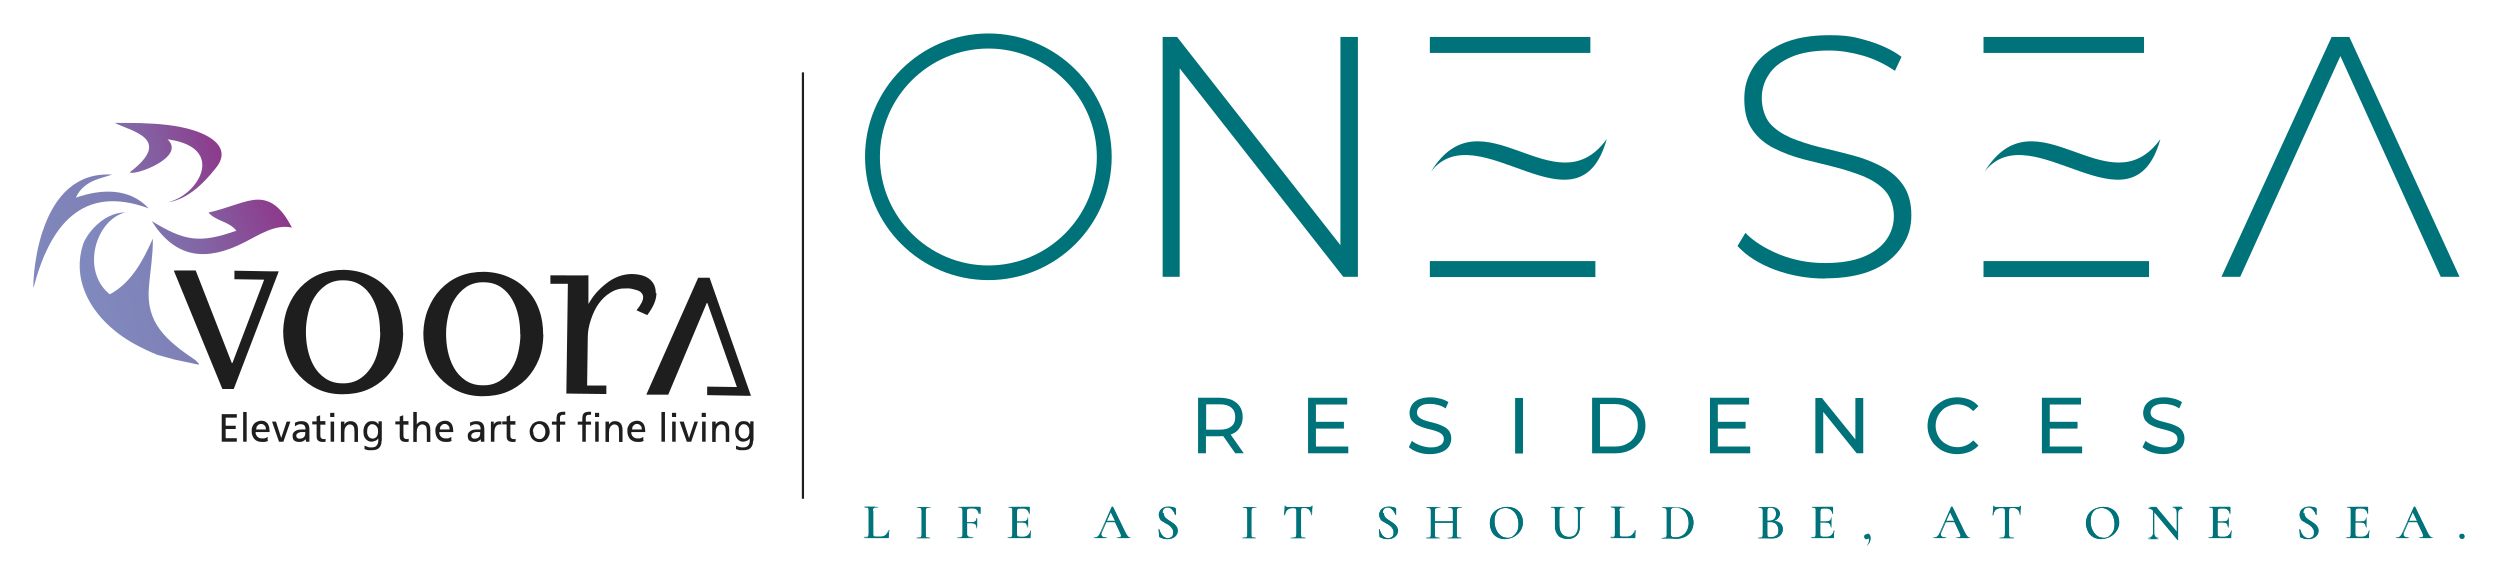 <?xml version="1.0" encoding="UTF-8"?>
<svg id="Layer_1" xmlns="http://www.w3.org/2000/svg" xmlns:xlink="http://www.w3.org/1999/xlink" version="1.1" viewBox="0 0 1143.3 261.1">
  <!-- Generator: Adobe Illustrator 29.6.1, SVG Export Plug-In . SVG Version: 2.1.1 Build 9)  -->
  <defs>
    <style>
      .st0, .st1 {
        fill: none;
      }

      .st2 {
        fill: url(#linear-gradient2);
      }

      .st3 {
        fill: url(#linear-gradient1);
      }

      .st4 {
        fill: url(#linear-gradient3);
      }

      .st5 {
        fill-rule: evenodd;
      }

      .st5, .st6 {
        fill: #007279;
      }

      .st1 {
        stroke: #1e1e1e;
        stroke-miterlimit: 10;
      }

      .st7 {
        fill: url(#linear-gradient);
      }

      .st8 {
        fill: #1e1e1e;
      }

      .st9 {
        clip-path: url(#clippath-1);
      }

      .st10 {
        clip-path: url(#clippath-3);
      }

      .st11 {
        clip-path: url(#clippath-2);
      }

      .st12 {
        clip-path: url(#clippath);
      }
    </style>
    <clipPath id="clippath">
      <path class="st0" d="M19.5,105.7c-4.3,13-4.4,26-4.2,26,7.5-28.8,22.4-47.6,52.7-36.4-8.6-9.3-21.4-9.1-33.3-4.9,3.8-8.6,13.4-9,16.4-10.6h-2c-16.8,0-25.3,13-29.6,26h0Z"/>
    </clipPath>
    <linearGradient id="linear-gradient" x1="-684.8" y1="543.8" x2="-683.3" y2="543.8" gradientTransform="translate(123495.8 -98041.6) scale(180.5)" gradientUnits="userSpaceOnUse">
      <stop offset="0" stop-color="#87a5d5"/>
      <stop offset=".3" stop-color="#8291c4"/>
      <stop offset=".7" stop-color="#7d79b0"/>
      <stop offset=".8" stop-color="#8361a2"/>
      <stop offset="1" stop-color="#92267f"/>
      <stop offset="1" stop-color="#93257f"/>
    </linearGradient>
    <clipPath id="clippath-1">
      <path class="st0" d="M95.3,97.2c3.7,4.1,9.3,3.9,12.8,8.3-16.9,6-23.8,4.7-38.7-4.4,10.8,17.2,25,18.6,42.2,9.8,6.5-3.2,14.2-8.6,21.9-6.8-5-9.8-10-12.8-15.6-12.8s-13.6,3.9-22.5,5.9h0Z"/>
    </clipPath>
    <linearGradient id="linear-gradient1" x1="-685.3" y1="543.3" x2="-683.8" y2="543.3" gradientTransform="translate(122616.3 -97201.1) scale(179.1)" gradientUnits="userSpaceOnUse">
      <stop offset="0" stop-color="#87a5d5"/>
      <stop offset=".3" stop-color="#8291c4"/>
      <stop offset=".7" stop-color="#7d79b0"/>
      <stop offset=".8" stop-color="#8361a2"/>
      <stop offset="1" stop-color="#92267f"/>
      <stop offset="1" stop-color="#93257f"/>
    </linearGradient>
    <clipPath id="clippath-2">
      <path class="st0" d="M57.7,97.1c-11.5,0-18.6,11.3-19.6,14.3-5.2,15.5,2.3,30.2,14.7,40.1,5.3,4.3,11.7,7.7,19.2,10.8l7.7,2.1,8.9,1.9,2.3.5v-.6c-.1,0-1.4-1.4-1.4-1.4-13.8-9.3-22.8-17.2-21.4-33.5.6-7.7,1.9-14.3,1.8-22.2-4.7,10.6-10,20.3-19.7,25.5-13.6-11-6.2-34.8,7.7-37.6h0v.2Z"/>
    </clipPath>
    <linearGradient id="linear-gradient2" x1="-685.1" y1="544.3" x2="-683.6" y2="544.3" gradientTransform="translate(113182.7 -89847.9) scale(165.3)" gradientUnits="userSpaceOnUse">
      <stop offset="0" stop-color="#87a5d5"/>
      <stop offset=".3" stop-color="#8291c4"/>
      <stop offset=".7" stop-color="#7d79b0"/>
      <stop offset=".8" stop-color="#8361a2"/>
      <stop offset="1" stop-color="#92267f"/>
      <stop offset="1" stop-color="#93257f"/>
    </linearGradient>
    <clipPath id="clippath-3">
      <path class="st0" d="M52.5,56.2c6.9,3.7,27.3,7.1,6.8,22.6,1.6,1.9,26.2-6.8,17.3-15.1,27.6,3.7,13.8,26.1-.1,28.8,11.3-1.1,20.6-13.8,22-15.4,6.7-7.9.9-14.1-10.3-17.6-7.2-2.2-15-2.9-23.7-3.2-3.9-.1-8-.1-12-.1Z"/>
    </clipPath>
    <linearGradient id="linear-gradient3" x1="-685.2" y1="544.4" x2="-683.7" y2="544.4" gradientTransform="translate(112656.5 -89540.9) scale(164.6)" gradientUnits="userSpaceOnUse">
      <stop offset="0" stop-color="#87a5d5"/>
      <stop offset=".3" stop-color="#8291c4"/>
      <stop offset=".7" stop-color="#7d79b0"/>
      <stop offset=".8" stop-color="#8361a2"/>
      <stop offset="1" stop-color="#92267f"/>
      <stop offset="1" stop-color="#93257f"/>
    </linearGradient>
  </defs>
  <g>
    <g>
      <path class="st6" d="M399.2,244.1v.9c0,.3.3.4.5.4h3c1,0,1.8-.3,2.4-.9s1-1.4,1.3-2.3h0c-.1,1.4-.3,2.4-.3,3.3s0,.3,0,.3h-10.8v-.3h1.3c.3,0,.4-.3.5-.5,0-.3.1-.5.1-1v-10.5c0-.5,0-.8-.1-1s-.3-.4-.5-.5c-.3,0-.6-.1-1.3-.1s0,0,0-.1h0c0-.1,1.1-.1,1.1-.1h4.4c-.5.1-.9.1-1.1.3-.3,0-.4.3-.5.5s-.1.5-.1,1v10.8Z"/>
      <path class="st6" d="M423.3,245.3c0,.3.3.4.5.5h1.3c.6,0,0,0,0,.1h0c-.5.1-.9.1-1.1.1h-4.4c-.5,0,0,0,0-.1h0c.5-.1,1-.1,1.3-.1s.4-.3.5-.5c0-.3.1-.5.1-1v-10.5c0-.5,0-.8-.1-1s-.3-.4-.5-.5c-.3,0-.6-.1-1.3-.1s0,0,0-.1h0c0-.1,1.1-.1,1.1-.1h4.4c-.5.1-.9.1-1.1.3-.3,0-.4.3-.5.5s-.1.5-.1,1v10.5c0,.5,0,.8.1,1h-.1Z"/>
      <path class="st6" d="M448,235h-.1c0-.9-.4-1.5-.9-1.9s-1.1-.6-1.9-.6h-1.1c-.6,0-1.1,0-1.4.3-.3.1-.4.5-.4,1v5h2.1c.9,0,1.4-.1,1.8-.4.4-.3.6-.6.6-1.3s0,0,.1,0h.1v4h-.1c0-.6-.3-1.1-.6-1.5-.4-.3-1-.5-1.9-.5h-2v4.9c0,.5,0,.9.3,1,.1.3.4.4.8.5.4,0,.9.1,1.8.1s0,0,0,.1h0c-.6.1-1.1.1-1.5.1h-5c-.6,0,0,0,0-.1h0c.5-.1,1-.1,1.3-.1s.5-.3.5-.5.1-.5.1-1v-10.5c0-.5,0-.8-.1-1s-.3-.4-.5-.5c-.3,0-.6-.1-1.1-.1s0,0,0-.1h0c0-.1,9.3-.1,9.3-.1.1,0,.3,0,.3.3v2.9h-.3Z"/>
      <path class="st6" d="M471.4,242.6h0c-.1,1.1-.3,2.1-.3,3s0,.3,0,.3h-9.9v-.3h1.1c.3,0,.4-.3.5-.5,0-.3.1-.5.1-1v-10.5c0-.5,0-.8-.1-1s-.3-.4-.5-.5c-.3,0-.6-.1-1.1-.1s0,0,0-.1h0c0-.1,9.3-.1,9.3-.1.1,0,.3,0,.3.3v2.9h-.1c0-.9-.4-1.5-.9-1.9s-1.1-.6-1.9-.6h-1.1c-.6,0-1.1,0-1.4.3-.3.3-.4.5-.4,1.1v4.6h2.5c.8,0,1.4-.1,1.8-.4s.5-.6.5-1.3,0,0,0,0h0v4c0,.3,0,0-.1,0h-.1c0-.6-.1-1.1-.5-1.5-.4-.3-1-.5-1.8-.5h-2.4v5.3c0,.5,0,.9.3,1.1s.6.3,1.3.3h1.5c.9,0,1.6-.3,2.1-.8.6-.5,1-1.3,1.1-2.1h.3Z"/>
      <path class="st6" d="M516.7,246h0c-.3.1-.8.1-1.4.1h-3.8c-.3,0,0,0,0-.1h0c.5-.1.9-.1,1.1-.3s.4-.3.4-.5,0-.6-.4-1.1l-2.5-5.3h-4.1l-1.9,4.3c-.3.5-.4.9-.4,1.3,0,1,.8,1.5,2.3,1.5s0,0,0,.1h0c-.3.1-.6.1-1.1.1h-4c-.3,0,0,0,0-.1h0c.4-.1.8-.1,1.1-.4.3-.1.6-.5.9-.9s.6-1,.9-1.9l4.9-11.1h.3l5.5,11.3c.5,1.1,1,1.9,1.4,2.3s.8.6,1.3.6,0,0,0,.1h-.4ZM506.1,238.2h3.8l-2-4.1-1.8,4.1Z"/>
      <path class="st6" d="M532,236c.3.4.6.8,1,1.1.4.3,1,.6,1.8,1.1.8.5,1.4.9,1.8,1.3.5.4.9.8,1.1,1.3s.5,1.1.5,1.8-.3,1.4-.6,2-.9,1.1-1.6,1.4c-.8.4-1.5.5-2.5.5s-1.3,0-1.8-.3c-.6-.1-1.1-.4-1.5-.6,0,0-.1,0-.1-.1v-.3l-.3-3.3h.1c.4,1.1.9,2.1,1.5,2.9s1.5,1.3,2.5,1.3,1.3-.3,1.8-.6.8-1,.8-1.9-.1-1.3-.5-1.8c-.3-.5-.6-.9-1.1-1.3s-1-.8-1.8-1.1c-.8-.5-1.3-.9-1.8-1.1s-.8-.8-1-1.3-.4-1-.4-1.6.3-1.4.6-2c.4-.5,1-1,1.6-1.3s1.4-.4,2.1-.4,1.9.1,2.8.5c.3,0,.4.3.4.4v2.9h-.1c-.1-.9-.5-1.6-1.1-2.4s-1.4-1.1-2.3-1.1-1.4.3-1.8.6c-.4.5-.6,1-.6,1.8s.1,1.1.4,1.5h.1Z"/>
      <path class="st6" d="M572.2,245.3c0,.3.3.4.5.5h1.3c.6,0,0,0,0,.1h0c-.5.1-.9.1-1.1.1h-4.4c-.5,0,0,0,0-.1h0c.5-.1,1-.1,1.3-.1s.4-.3.5-.5c0-.3.1-.5.1-1v-10.5c0-.5,0-.8-.1-1,0-.3-.3-.4-.5-.5-.3,0-.6-.1-1.3-.1s0,0,0-.1h0c0-.1,1.1-.1,1.1-.1h4.4c-.5.1-.9.1-1.1.3-.3,0-.4.3-.5.5,0,.3-.1.5-.1,1v10.5c0,.5,0,.8.1,1h-.1Z"/>
      <path class="st6" d="M588.8,233.1c-.5.5-.9,1.4-1.1,2.5h-.1c-.1,0,0,0,0,0,0-.4.1-1.1.3-2.1v-2.1c0-.5,0,0,.1,0h.1c0,.4.4.5,1.3.5h8.9c.5,0,1,0,1.3-.1.3,0,.4-.3.5-.5h.1c.1,0,0,0,0,0,0,.4,0,1.1-.1,2s0,1.8,0,2.3,0,0,0,0h0c0-1.1-.4-2-.9-2.5s-1.3-.8-2.3-.8h-1.3c-.3,0-.4.3-.5.4,0,.3-.1.5-.1,1v10.5c0,.5,0,.8.1,1,0,.3.3.4.6.4h1.4c.6,0,0,0,0,.1h0c-.5.1-1,.1-1.3.1h-4.8c-.5,0,0,0,0-.1h0c.6-.1,1.1-.1,1.4-.1s.5-.3.6-.5c0-.3.1-.5.1-1v-10.5c0-.4,0-.8-.1-.9,0-.3-.3-.4-.5-.4h-1.3c-.9,0-1.6.3-2.3.8h-.3Z"/>
      <path class="st6" d="M632.8,236c.3.4.6.8,1,1.1.4.3,1,.6,1.8,1.1.8.5,1.4.9,1.8,1.3.5.4.9.8,1.1,1.3s.5,1.1.5,1.8-.3,1.4-.6,2-.9,1.1-1.6,1.4c-.8.4-1.5.5-2.5.5s-1.3,0-1.8-.3c-.6-.1-1.1-.4-1.5-.6,0,0-.1,0-.1-.1v-.3l-.3-3.3h.1c.4,1.1.9,2.1,1.5,2.9s1.5,1.3,2.5,1.3,1.3-.3,1.8-.6.8-1,.8-1.9-.1-1.3-.5-1.8c-.3-.5-.6-.9-1.1-1.3s-1-.8-1.8-1.1c-.8-.5-1.3-.9-1.8-1.1s-.8-.8-1-1.3-.4-1-.4-1.6.3-1.4.6-2c.4-.5,1-1,1.6-1.3s1.4-.4,2.1-.4,1.9.1,2.8.5c.3,0,.4.3.4.4v2.9h-.1c-.1-.9-.5-1.6-1.1-2.4s-1.4-1.1-2.3-1.1-1.4.3-1.8.6c-.4.5-.6,1-.6,1.8s.1,1.1.4,1.5h.1Z"/>
      <path class="st6" d="M668.1,246h0c-.5.1-.9.1-1.1.1h-4.5c-.5,0,0,0,0-.1h0c.6-.1,1-.1,1.3-.1s.5-.3.5-.5.1-.5.1-1v-5.3h-8.3v5.3c0,.5,0,.8.1,1,0,.3.3.4.5.5h1.3c.5,0,0,0,0,.1h0c-.5.1-.9.1-1.1.1h-4.5c-.5,0,0,0,0-.1h0c.5-.1,1-.1,1.3-.1s.5-.3.5-.5.1-.5.1-1v-10.5c0-.5,0-.8-.1-1,0-.3-.3-.4-.5-.5-.3,0-.6-.1-1.3-.1s0,0,0-.1h0c0-.1,1.1-.1,1.1-.1h4.5c-.5.1-1,.1-1.3.3-.3,0-.5.3-.5.5s-.1.5-.1,1v4.6h8.3v-4.6c0-.5,0-.8-.1-1,0-.3-.3-.4-.5-.5-.3,0-.6-.1-1.3-.1s0,0,0-.1h0c0-.1,1.1-.1,1.1-.1h4.5c-.5.1-1,.1-1.3.3-.3,0-.4.3-.5.5,0,.3-.1.5-.1,1v10.5c0,.5,0,.8.1,1,0,.3.3.4.5.5h1.3c.6,0,0,0,0,.1v.3Z"/>
      <path class="st6" d="M684.7,245.4c-1.1-.6-2-1.5-2.5-2.6-.6-1.1-.9-2.4-.9-3.6s.4-2.9,1.1-4c.8-1.1,1.8-2,3-2.5s2.5-.9,3.8-.9,2.8.4,3.8,1,1.9,1.5,2.5,2.6c.6,1.1.9,2.3.9,3.5s-.4,2.6-1.1,3.8-1.8,2-2.9,2.8c-1.3.6-2.5,1-4,1s-2.6-.4-3.8-1h.1ZM691.9,245.1c.8-.5,1.4-1.3,1.9-2.1.5-1,.6-2.1.6-3.4s-.3-2.6-.8-3.8-1.3-2-2.1-2.6-2-.9-3.1-.9-2.8.5-3.6,1.6-1.4,2.5-1.4,4.4.3,2.8.8,3.9c.5,1.1,1.3,2.1,2.1,2.8s1.9,1,3.1,1,1.9-.3,2.6-.8h-.1Z"/>
      <path class="st6" d="M721.4,232.9c-.4-.4-.9-.6-1.5-.6s0,0,0-.1h0c0-.1,1-.1,1-.1h3.4c-1.3.1-1.9.9-1.9,2.5v6.4c0,1.8-.5,3-1.5,4s-2.3,1.5-4,1.5-2.1-.3-3-.6-1.5-1-2-1.9c-.5-.8-.8-1.8-.8-2.9v-7.3c0-.5,0-.8-.1-1,0-.3-.3-.4-.5-.5-.3,0-.6-.1-1.3-.1s0,0,0-.1h0c0-.1,1.1-.1,1.1-.1h4.4c-.5.1-.9.1-1.1.3-.3,0-.4.3-.5.5,0,.3-.1.5-.1,1v6.4c0,1.8.4,3.1,1.1,4s1.9,1.4,3.3,1.4,2.4-.4,3.1-1.3,1.1-2,1.1-3.5v-6.4c0-.8-.1-1.4-.5-1.8l.3.4Z"/>
      <path class="st6" d="M740.5,244.1v.9c0,.1.3.4.5.4h3c1,0,1.8-.3,2.4-.9s1-1.4,1.3-2.3h0c-.1,1.4-.3,2.4-.3,3.3s0,.3,0,.3h-10.8v-.3h1.3c.3,0,.4-.3.5-.5,0-.3.1-.5.1-1v-10.5c0-.5,0-.8-.1-1,0-.3-.3-.4-.5-.5-.3,0-.6-.1-1.3-.1s0,0,0-.1h0c0-.1,1.1-.1,1.1-.1h4.4c-.5.1-.9.1-1.1.3-.3,0-.4.3-.5.5s-.1.5-.1,1v10.8Z"/>
      <path class="st6" d="M765.2,246.1h-4.8c-.5,0,0,0,0-.1h0c.5-.1,1-.1,1.3-.1s.4-.3.5-.5c0-.3.1-.5.1-1v-10.5c0-.5,0-.8-.1-1,0-.3-.3-.4-.5-.5-.3,0-.6-.1-1.1-.1s0,0,0-.1h0c0-.1,1.1-.1,1.1-.1h4.9c1.5,0,2.9.3,4.1.9s2.1,1.4,2.8,2.5c.6,1,1,2.3,1,3.5s-.4,2.8-1,3.9-1.6,2-2.8,2.6-2.5.9-3.9.9h-1.6ZM769.6,245c.9-.5,1.5-1.3,2-2.3.5-1,.8-2.1.8-3.5s-.3-2.5-.8-3.6-1.1-1.9-2-2.5c-.9-.6-1.9-.9-3-.9h-1.5c-.4,0-.6.3-.8.5s-.3.5-.3,1v10.3c0,.6.1,1.1.5,1.4.4.3,1,.4,1.9.4s2.1-.3,3-.8h.1Z"/>
      <path class="st6" d="M814.2,239.4c.8.8,1.1,1.6,1.1,2.6s-.3,1.5-.6,2.1-1,1.1-1.8,1.5c-.8.4-1.5.5-2.4.5h-6.1c-.5,0,0,0,0-.1h0c.5-.1.9-.1,1.1-.1s.4-.3.5-.5c0-.3.1-.5.1-1v-10.5c0-.5,0-.8-.1-1s-.3-.4-.5-.5c-.3,0-.6-.1-1.1-.1s0,0,0-.1h0c0-.1,1.1-.1,1.1-.1h4.4c1.3,0,2.3.3,3,.8.6.5,1,1.3,1,2.1s-.3,1.4-.8,2c-.5.6-1.1,1-2,1.4,1.3,0,2.1.5,2.9,1.3h.1ZM808.6,232.4c-.3,0-.4.3-.4.5v5.3h1c1,0,1.8-.3,2.3-.9.5-.6.8-1.4.8-2.3s-.3-1.5-.6-2c-.4-.5-1.1-.8-2-.8h-1ZM812.5,244.9c.5-.5.8-1.4.8-2.4s-.4-2.1-1-2.8-1.5-1-2.8-1.1h-1.6v5.5c0,.4,0,.6.1.9s.3.4.6.5c.3,0,.8.1,1.3.1,1.1,0,1.9-.3,2.4-.9h.3Z"/>
      <path class="st6" d="M838.8,242.6h0c-.1,1.1-.3,2.1-.3,3s0,.3,0,.3h-9.9v-.3h1.1c.3,0,.4-.3.5-.5,0-.3.1-.5.1-1v-10.5c0-.5,0-.8-.1-1,0-.3-.3-.4-.5-.5-.3,0-.6-.1-1.1-.1s0,0,0-.1h0c0-.1,9.3-.1,9.3-.1.1,0,.3,0,.3.3v2.9h-.1c0-.9-.4-1.5-.9-1.9s-1.1-.6-1.9-.6h-1.1c-.6,0-1.1,0-1.4.3s-.4.5-.4,1.1v4.6h2.5c.8,0,1.4-.1,1.8-.4.4-.3.5-.6.5-1.3s0,0,0,0h0v4c0,.3,0,0-.1,0h-.1c0-.6-.1-1.1-.5-1.5-.4-.3-1-.5-1.8-.5h-2.4v5.3c0,.5,0,.9.3,1.1s.6.3,1.3.3h1.5c.9,0,1.6-.3,2.1-.8.6-.5,1-1.3,1.1-2.1h.3Z"/>
      <path class="st6" d="M854.9,244.8c.3.4.4.9.4,1.5s-.1,1.3-.4,1.8-.8,1.1-1.3,1.6h0c.8-.8,1.1-1.6,1.1-2.6s0-.8-.3-.9c-.1.3-.4.4-.8.4s-.5,0-.8-.3c-.1-.3-.3-.4-.3-.8s0-.6.3-.8.5-.3.9-.3.9.1,1.1.5v-.3Z"/>
      <path class="st6" d="M900.6,246h0c-.3.1-.8.1-1.4.1h-3.8c-.3,0,0,0,0-.1h0c.5-.1.9-.1,1.1-.3s.4-.3.4-.5,0-.6-.4-1.1l-2.5-5.3h-4.1l-1.9,4.3c-.3.5-.4.9-.4,1.3,0,1,.8,1.5,2.3,1.5s0,0,0,.1h0c-.3.1-.6.1-1.1.1h-4c-.3,0,0,0,0-.1h0c.4-.1.8-.1,1.1-.4.3-.1.6-.5.9-.9s.6-1,.9-1.9l4.9-11.1h.3l5.5,11.3c.5,1.1,1,1.9,1.4,2.3s.8.6,1.3.6,0,0,0,.1h-.4ZM889.9,238.2h3.8l-2-4.1-1.8,4.1Z"/>
      <path class="st6" d="M912.6,233.1c-.5.5-.9,1.4-1.1,2.5h-.1c-.1,0,0,0,0,0,0-.4.1-1.1.3-2.1v-2.1c0-.5,0,0,.1,0h.1c0,.4.4.5,1.3.5h8.9c.5,0,1,0,1.3-.1.3,0,.4-.3.5-.5h.1c.1,0,0,0,0,0,0,.4,0,1.1-.1,2s0,1.8,0,2.3,0,0,0,0h0c0-1.1-.4-2-.9-2.5s-1.3-.8-2.3-.8h-1.3c-.3,0-.4.3-.5.4,0,.3-.1.5-.1,1v10.5c0,.5,0,.8.1,1,0,.3.3.4.6.4h1.4c.6,0,0,0,0,.1h0c-.5.1-1,.1-1.3.1h-4.8c-.5,0,0,0,0-.1h0c.6-.1,1.1-.1,1.4-.1s.5-.3.6-.5c0-.3.1-.5.1-1v-10.5c0-.4,0-.8-.1-.9,0-.3-.3-.4-.5-.4h-1.3c-.9,0-1.6.3-2.3.8h-.3Z"/>
      <path class="st6" d="M957.3,245.4c-1.1-.6-2-1.5-2.5-2.6-.6-1.1-.9-2.4-.9-3.6s.4-2.9,1.1-4c.8-1.1,1.8-2,3-2.5s2.5-.9,3.8-.9,2.8.4,3.8,1,1.9,1.5,2.5,2.6c.6,1.1.9,2.3.9,3.5s-.4,2.6-1.1,3.8-1.8,2-2.9,2.8c-1.3.6-2.5,1-4,1s-2.6-.4-3.8-1h.1ZM964.5,245.1c.8-.5,1.4-1.3,1.9-2.1.5-1,.6-2.1.6-3.4s-.3-2.6-.8-3.8-1.3-2-2.1-2.6-2-.9-3.1-.9-2.8.5-3.6,1.6-1.4,2.5-1.4,4.4.3,2.8.8,3.9c.5,1.1,1.3,2.1,2.1,2.8s1.9,1,3.1,1,1.9-.3,2.6-.8h-.1Z"/>
      <path class="st6" d="M997.7,232.1h0c-1.3.1-1.9.9-1.9,2.5v11.9h-.1l-10.6-12.7v9.6c0,.8.1,1.4.5,1.8.3.4.8.6,1.4.6s0,0,0,.1h0c-.4.1-.8.1-.9.1h-3.4c-.5,0,0,0,0-.1h0c.6-.1,1.1-.4,1.5-.8.3-.4.5-1,.5-1.8v-10.3c-.6-.6-1.4-1-2-1s0,0,0-.1h0c0-.1.9-.1.9-.1h2.6s.1.1.3.4c.1.3.4.5.6.8l8.4,10.1v-8.8c0-.8-.1-1.4-.4-1.8s-.8-.6-1.4-.6,0,0,0-.1h0c0-.1.9-.1.9-.1h3.3v.3Z"/>
      <path class="st6" d="M1020.5,242.6h0c-.1,1.1-.3,2.1-.3,3s0,.3,0,.3h-9.9v-.3h1.1c.3,0,.4-.3.5-.5,0-.3.1-.5.1-1v-10.5c0-.5,0-.8-.1-1,0-.3-.3-.4-.5-.5-.3,0-.6-.1-1.1-.1s0,0,0-.1h0c0-.1,9.3-.1,9.3-.1.1,0,.3,0,.3.3v2.9h-.1c0-.9-.4-1.5-.9-1.9-.5-.4-1.1-.6-1.9-.6h-1.1c-.6,0-1.1,0-1.4.3s-.4.5-.4,1.1v4.6h2.5c.8,0,1.4-.1,1.8-.4s.5-.6.5-1.3,0,0,0,0h0v4c0,.3,0,0-.1,0h-.1c0-.6-.1-1.1-.5-1.5-.4-.3-1-.5-1.8-.5h-2.4v5.3c0,.5,0,.9.3,1.1s.6.3,1.3.3h1.5c.9,0,1.6-.3,2.1-.8.6-.5,1-1.3,1.1-2.1h.3Z"/>
      <path class="st6" d="M1053.7,236c.3.4.6.8,1,1.1.4.3,1,.6,1.8,1.1s1.4.9,1.8,1.3c.5.4.9.8,1.1,1.3s.5,1.1.5,1.8-.3,1.4-.6,2-.9,1.1-1.6,1.4c-.8.4-1.5.5-2.5.5s-1.3,0-1.8-.3c-.6-.1-1.1-.4-1.5-.6,0,0-.1,0-.1-.1v-.3l-.3-3.3h.1c.4,1.1.9,2.1,1.5,2.9s1.5,1.3,2.5,1.3,1.3-.3,1.8-.6.8-1,.8-1.9-.1-1.3-.5-1.8c-.3-.5-.6-.9-1.1-1.3s-1-.8-1.8-1.1c-.8-.5-1.3-.9-1.8-1.1s-.8-.8-1-1.3c-.3-.5-.4-1-.4-1.6s.3-1.4.6-2c.4-.5,1-1,1.6-1.3s1.4-.4,2.1-.4,1.9.1,2.8.5c.3,0,.4.3.4.4v2.9h-.1c-.1-.9-.5-1.6-1.1-2.4s-1.4-1.1-2.3-1.1-1.4.3-1.8.6c-.4.5-.6,1-.6,1.8s.1,1.1.4,1.5h.1Z"/>
      <path class="st6" d="M1083.5,242.6h0c-.1,1.1-.3,2.1-.3,3s0,.3,0,.3h-9.9v-.3h1.1c.3,0,.4-.3.5-.5,0-.3.1-.5.1-1v-10.5c0-.5,0-.8-.1-1,0-.3-.3-.4-.5-.5-.3,0-.6-.1-1.1-.1s0,0,0-.1h0c0-.1,9.3-.1,9.3-.1.1,0,.3,0,.3.3v2.9h-.1c0-.9-.4-1.5-.9-1.9-.5-.4-1.1-.6-1.9-.6h-1.1c-.6,0-1.1,0-1.4.3s-.4.5-.4,1.1v4.6h2.5c.8,0,1.4-.1,1.8-.4s.5-.6.5-1.3,0,0,0,0h0v4c0,.3,0,0-.1,0h-.1c0-.6-.1-1.1-.5-1.5-.4-.3-1-.5-1.8-.5h-2.4v5.3c0,.5,0,.9.3,1.1s.6.3,1.3.3h1.5c.9,0,1.6-.3,2.1-.8.6-.5,1-1.3,1.1-2.1h.3Z"/>
      <path class="st6" d="M1112.2,246h0c-.3.1-.8.1-1.4.1h-3.8c-.3,0,0,0,0-.1h0c.5-.1.9-.1,1.1-.3s.4-.3.4-.5,0-.6-.4-1.1l-2.5-5.3h-4.1l-1.9,4.3c-.3.5-.4.9-.4,1.3,0,1,.8,1.5,2.3,1.5s0,0,0,.1h0c-.3.1-.6.1-1.1.1h-4c-.3,0,0,0,0-.1h0c.4-.1.8-.1,1.1-.4.3-.1.6-.5.9-.9s.6-1,.9-1.9l4.9-11.1h.3l5.5,11.3c.5,1.1,1,1.9,1.4,2.3.4.4.8.6,1.3.6s0,0,0,.1h-.4ZM1101.5,238.2h3.8l-2-4.1-1.8,4.1Z"/>
      <path class="st6" d="M1125,246c-.3-.3-.3-.5-.3-.8s0-.6.3-.8c.3-.3.5-.3.9-.3s.6,0,.8.3.3.5.3.8,0,.6-.3.9-.5.3-.8.3-.6,0-.8-.3h-.1Z"/>
    </g>
    <path class="st6" d="M399.2,233.7c0-1.3.3-1.6,1.9-1.6s0-.3,0-.3h-5.5c-.8,0,0,.3,0,.3,1.5,0,1.8.3,1.8,1.6v10.5c0,1.4-.3,1.6-1.8,1.6s0,.3,0,.3h10.5c.3,0,.4,0,.4-.4,0-1,0-2.4.3-3.3h-.3c-.4,1.9-1.6,3.1-3.6,3.1h-1.9c-1.4,0-1.6-.3-1.6-1.4v-10.4h-.1Z"/>
    <path class="st6" d="M423.2,244.3v-10.5c0-1.3.3-1.6,1.9-1.6s0-.3,0-.3h-5.5c-.8,0,0,.3,0,.3,1.6,0,1.9.3,1.9,1.6v10.5c0,1.4-.3,1.6-1.9,1.6s0,.3,0,.3h5.5c.8,0,0-.3,0-.3-1.6,0-1.9-.3-1.9-1.6Z"/>
    <path class="st6" d="M447.8,232.1c0-.1,0-.3-.3-.3h-9.3v.3c1.6,0,1.9.3,1.9,1.6v10.5c0,1.4-.3,1.6-1.9,1.6s0,.3,0,.3h6.4c1,0,0-.3,0-.3-2.3,0-2.6-.3-2.6-1.6v-4.9h2c1.8,0,2.5.6,2.5,1.9s.3,0,.3,0v-4c0-.9-.3,0-.3,0,0,1.1-.8,1.6-2.4,1.6h-2.1v-5c0-1,.4-1.4,1.6-1.4h1.1c1.6,0,2.5.9,2.8,2.5h.3v-2.9Z"/>
    <path class="st6" d="M471.4,242.6c-.4,1.9-1.6,2.9-3.3,2.9h-1.5c-1.3,0-1.5-.4-1.5-1.4v-5.1h2.4c1.6,0,2.4.6,2.4,1.9s.3,0,.3,0v-4c0-.9-.3,0-.3,0,0,1.1-.6,1.6-2.3,1.6h-2.5v-4.6c0-1.1.4-1.4,1.6-1.4h1.1c1.5,0,2.5.9,2.8,2.5h.3v-2.9c0-.1,0-.3-.3-.3h-9.3v.3c1.5,0,1.9.3,1.9,1.6v10.5c0,1.4-.3,1.6-1.9,1.6s0,.3,0,.3h9.6c.3,0,.4,0,.4-.4,0-1,0-2.3.3-3,0,0-.3-.1-.3,0h0Z"/>
    <path class="st6" d="M506.2,238.2l1.8-4,2,4h-3.8ZM516.7,245.9c-.9,0-1.5-.6-2.5-2.9l-5.4-11.3h-.4l-4.9,11.1c-1,2.4-1.6,2.9-2.9,2.9s-.1.3,0,.3h5.1c.9,0,.1-.3,0-.3-1.9,0-2.6-.9-1.9-2.8l1.9-4.3h4.1l2.5,5.3c.6,1.4.4,1.8-1.1,1.8s-.1.3,0,.3h5.3c.9,0,.1-.3,0-.3h.1Z"/>
    <path class="st6" d="M531.7,234.5c0-1.4.8-2.4,2.4-2.4s3.1,2.4,3.4,3.4c0,.1.3,0,.3,0v-2.9c0-.1-.3-.3-.5-.4-.8-.4-1.8-.5-2.8-.5-2.1,0-4.4,1.1-4.4,3.6s1.6,3,3.3,4,3.3,2,3.3,4.3-1.3,2.5-2.5,2.5c-2.4,0-3.5-2.3-4-4.1h-.3l.3,3.3c0,.3,0,.4.3.4.9.5,2.1.9,3.4.9,3,0,4.8-1.8,4.8-3.9s-1.8-3.3-3.4-4.3c-1.6-1-3.1-1.9-3.1-3.8h-.3Z"/>
    <path class="st6" d="M572.2,244.3v-10.5c0-1.3.3-1.6,1.9-1.6s0-.3,0-.3h-5.5c-.8,0,0,.3,0,.3,1.6,0,1.9.3,1.9,1.6v10.5c0,1.4-.3,1.6-1.9,1.6s0,.3,0,.3h5.5c.8,0,0-.3,0-.3-1.6,0-1.9-.3-1.9-1.6Z"/>
    <path class="st6" d="M590.9,232.4c1.5,0,1.9.1,1.9,1.4v10.5c0,1.4-.4,1.6-2.1,1.6s0,.3,0,.3h6c.8,0,0-.3,0-.3-1.9,0-2.1-.3-2.1-1.6v-10.5c0-1.3.3-1.5,1.9-1.5s2.9.9,3.1,3.3h.3c0-.8,0-3.4.3-4.3h-.3c-.1.5-.6.6-1.8.6h-9c-.4,0-1.3,0-1.3-.5s-.3-.1-.3,0c0,1-.3,3.4-.4,4.3h.3c.5-2.3,1.5-3.3,3.4-3.3h.1Z"/>
    <path class="st6" d="M632.4,234.5c0-1.4.8-2.4,2.4-2.4s3.1,2.4,3.4,3.4c0,.1.3,0,.3,0v-2.9c0-.1-.3-.3-.5-.4-.8-.4-1.8-.5-2.8-.5-2.1,0-4.4,1.1-4.4,3.6s1.6,3,3.3,4,3.3,2,3.3,4.3-1.3,2.5-2.5,2.5c-2.4,0-3.5-2.3-4-4.1h-.3l.3,3.3c0,.3,0,.4.3.4.9.5,2.1.9,3.4.9,3,0,4.8-1.8,4.8-3.9s-1.8-3.3-3.4-4.3c-1.6-1-3.1-1.9-3.1-3.8h-.3Z"/>
    <path class="st6" d="M668.1,245.9c-1.6,0-1.9-.3-1.9-1.6v-10.5c0-1.3.3-1.6,1.9-1.6s0-.3,0-.3h-5.6c-.8,0,0,.3,0,.3,1.8,0,2,.4,2,1.6v4.6h-8.3v-4.6c0-1.3.3-1.6,2-1.6s0-.3,0-.3h-5.6c-.8,0,0,.3,0,.3,1.6,0,1.9.3,1.9,1.6v10.5c0,1.4-.3,1.6-1.9,1.6s0,.3,0,.3h5.6c.8,0,0-.3,0-.3-1.8,0-2-.3-2-1.6v-5.3h8.3v5.3c0,1.4-.3,1.6-2,1.6s0,.3,0,.3h5.6c.8,0,0-.3,0-.3Z"/>
    <path class="st6" d="M689.4,245.9c-3.5,0-5.9-3.3-5.9-7.6s1.8-6,5-6,6,3.1,6,7.3-2.3,6.4-5.1,6.4ZM688.5,246.4c4.3,0,8-3.3,8-7.5s-2.8-7.1-7.1-7.1-8,2.4-8,7.4,2.9,7.4,7.1,7.4h0Z"/>
    <path class="st6" d="M722,234.5v6.4c0,3-1.5,4.6-4.3,4.6s-4.5-1.8-4.5-5.4v-6.4c0-1.3.3-1.6,1.9-1.6s0-.3,0-.3h-5.5c-.8,0,0,.3,0,.3,1.6,0,1.9.3,1.9,1.6v7.3c0,3.3,2.3,5.4,5.6,5.4s5.4-2,5.4-5.4v-6.4c0-1.5.6-2.4,1.9-2.4s0-.3,0-.3h-4.4c-.6,0,0,.3,0,.3,1.4,0,2,.9,2,2.4h0Z"/>
    <path class="st6" d="M740.6,233.7c0-1.3.3-1.6,1.9-1.6s0-.3,0-.3h-5.5c-.8,0,0,.3,0,.3,1.5,0,1.8.3,1.8,1.6v10.5c0,1.4-.3,1.6-1.8,1.6s0,.3,0,.3h10.5c.3,0,.4,0,.4-.4,0-1,0-2.4.3-3.3h-.3c-.4,1.9-1.6,3.1-3.6,3.1h-1.9c-1.4,0-1.6-.3-1.6-1.4v-10.4h-.1Z"/>
    <path class="st6" d="M766.5,245.8c-2,0-2.4-.5-2.4-1.8v-10.3c0-1.4.8-1.5,2.5-1.5,3.5,0,5.6,3.1,5.6,7s-2.5,6.5-5.8,6.5h0ZM766.8,246.3c4.1,0,7.6-2.9,7.6-7.4s-3.1-6.9-8-6.9-2.1,0-3.3,0h-2.8c-.8,0,0,.3,0,.3,1.5,0,1.9.3,1.9,1.6v10.5c0,1.4-.3,1.6-1.9,1.6s0,.3,0,.3h2.8c1,0,2.6.1,3.5.1h.1Z"/>
    <path class="st6" d="M810.3,245.8c-1.8,0-2-.4-2-1.5v-5.5h1.5c2.4,0,3.6,1.6,3.6,3.9s-1,3.3-3.1,3.3h0ZM809.6,232.2c1.9,0,2.6,1.1,2.6,2.8s-.9,3.1-3,3.1-.4,0-1,0v-4.3c0-1.4.4-1.6,1.4-1.6h0ZM811.4,238.1c1.6-.6,2.6-1.8,2.6-3.3s-1.3-3-4-3-1.9.1-2.8.1h-2.8c-.8,0,0,.3,0,.3,1.5,0,1.9.3,1.9,1.6v10.5c0,1.4-.4,1.6-1.9,1.6s0,.3,0,.3h2.8c1,0,2.4.1,3.3.1,2.8,0,4.8-1.8,4.8-4.3s-1.6-3.6-4-3.9h.1Z"/>
    <path class="st6" d="M838.8,242.6c-.4,1.9-1.6,2.9-3.3,2.9h-1.5c-1.3,0-1.5-.4-1.5-1.4v-5.1h2.4c1.6,0,2.4.6,2.4,1.9s.3,0,.3,0v-4c0-.9-.3,0-.3,0,0,1.1-.6,1.6-2.3,1.6h-2.5v-4.6c0-1.1.4-1.4,1.6-1.4h1.1c1.5,0,2.5.9,2.8,2.5h.3v-2.9c0-.1,0-.3-.3-.3h-9.3v.3c1.5,0,1.9.3,1.9,1.6v10.5c0,1.4-.3,1.6-1.9,1.6s0,.3,0,.3h9.6c.3,0,.4,0,.4-.4,0-1,0-2.3.3-3,0,0-.3-.1-.3,0h0Z"/>
    <path class="st6" d="M853.9,244.3c-.8,0-1.1.4-1.1,1s.4,1,1,1,.6,0,.8-.4c.1.1.3.5.3.9,0,1-.4,1.9-1.1,2.6,0,0,0,.3.1.1,1-1,1.6-2,1.6-3.4s-.6-2.1-1.5-2.1v.3Z"/>
    <path class="st6" d="M890.1,238.2l1.8-4,2,4h-3.8ZM900.6,245.9c-.9,0-1.5-.6-2.5-2.9l-5.4-11.3h-.4l-4.9,11.1c-1,2.4-1.6,2.9-2.9,2.9s-.1.3,0,.3h5.1c.9,0,.1-.3,0-.3-1.9,0-2.6-.9-1.9-2.8l1.9-4.3h4.1l2.5,5.3c.6,1.4.4,1.8-1.1,1.8s-.1.3,0,.3h5.3c.9,0,.1-.3,0-.3h.1Z"/>
    <path class="st6" d="M915,232.4c1.5,0,1.9.1,1.9,1.4v10.5c0,1.4-.4,1.6-2.1,1.6s0,.3,0,.3h6c.8,0,0-.3,0-.3-1.9,0-2.1-.3-2.1-1.6v-10.5c0-1.3.3-1.5,1.9-1.5s2.9.9,3.1,3.3h.3c0-.8,0-3.4.3-4.3h-.3c-.1.5-.6.6-1.8.6h-9c-.4,0-1.3,0-1.3-.5s-.3-.1-.3,0c0,1-.3,3.4-.4,4.3h.3c.5-2.3,1.5-3.3,3.4-3.3h.1Z"/>
    <path class="st6" d="M962,245.9c-3.5,0-5.9-3.3-5.9-7.6s1.8-6,5-6,6,3.1,6,7.3-2.3,6.4-5.1,6.4ZM961.2,246.4c4.3,0,8-3.3,8-7.5s-2.8-7.1-7.1-7.1-8,2.4-8,7.4,2.9,7.4,7.1,7.4h0Z"/>
    <path class="st6" d="M997.8,232h-4.1c-.5,0,0,.3,0,.3,1.3,0,1.8.8,1.8,2.4v8.8l-8.5-10.1c-.8-.9-.6-1.1-1.1-1.1h-3.3c-.5,0,0,.3,0,.3.6,0,1.3.3,2,1v10.3c0,1.6-.6,2.4-1.9,2.4s0,.3,0,.3h4.3c.5,0,0-.3,0-.3-1.3,0-1.8-.8-1.8-2.4v-9.6l10.6,12.7h.3v-11.9c0-1.6.6-2.4,1.9-2.4s0-.3,0-.3h-.1Z"/>
    <path class="st6" d="M1020.5,242.6c-.4,1.9-1.6,2.9-3.3,2.9h-1.5c-1.3,0-1.5-.4-1.5-1.4v-5.1h2.4c1.6,0,2.4.6,2.4,1.9s.3,0,.3,0v-4c0-.9-.3,0-.3,0,0,1.1-.6,1.6-2.3,1.6h-2.5v-4.6c0-1.1.4-1.4,1.6-1.4h1.1c1.5,0,2.5.9,2.8,2.5h.3v-2.9c0-.1,0-.3-.3-.3h-9.3v.3c1.5,0,1.9.3,1.9,1.6v10.5c0,1.4-.3,1.6-1.9,1.6s0,.3,0,.3h9.6c.3,0,.4,0,.4-.4,0-1,0-2.3.3-3,0,0-.3-.1-.3,0h0Z"/>
    <path class="st6" d="M1053.4,234.5c0-1.4.8-2.4,2.4-2.4s3.1,2.4,3.4,3.4c0,.1.3,0,.3,0v-2.9c0-.1-.3-.3-.5-.4-.8-.4-1.8-.5-2.8-.5-2.1,0-4.4,1.1-4.4,3.6s1.6,3,3.3,4c1.6,1,3.3,2,3.3,4.3s-1.3,2.5-2.5,2.5c-2.4,0-3.5-2.3-4-4.1h-.3l.3,3.3c0,.3,0,.4.3.4.9.5,2.1.9,3.4.9,3,0,4.8-1.8,4.8-3.9s-1.8-3.3-3.4-4.3c-1.6-1-3.1-1.9-3.1-3.8h-.3Z"/>
    <path class="st6" d="M1083.5,242.6c-.4,1.9-1.6,2.9-3.3,2.9h-1.5c-1.3,0-1.5-.4-1.5-1.4v-5.1h2.4c1.6,0,2.4.6,2.4,1.9s.3,0,.3,0v-4c0-.9-.3,0-.3,0,0,1.1-.6,1.6-2.3,1.6h-2.5v-4.6c0-1.1.4-1.4,1.6-1.4h1.1c1.5,0,2.5.9,2.8,2.5h.3v-2.9c0-.1,0-.3-.3-.3h-9.3v.3c1.5,0,1.9.3,1.9,1.6v10.5c0,1.4-.3,1.6-1.9,1.6s0,.3,0,.3h9.6c.3,0,.4,0,.4-.4,0-1,0-2.3.3-3,0,0-.3-.1-.3,0h0Z"/>
    <path class="st6" d="M1101.7,238.2l1.8-4,2,4h-3.8ZM1112.2,245.9c-.9,0-1.5-.6-2.5-2.9l-5.4-11.3h-.4l-4.9,11.1c-1,2.4-1.6,2.9-2.9,2.9s-.1.3,0,.3h5.1c.9,0,.1-.3,0-.3-1.9,0-2.6-.9-1.9-2.8l1.9-4.3h4.1l2.5,5.3c.6,1.4.4,1.8-1.1,1.8s-.1.3,0,.3h5.3c.9,0,.1-.3,0-.3h.1Z"/>
    <path class="st6" d="M1126,246.4c.8,0,1.1-.4,1.1-1.1s-.4-1.1-1.1-1.1-1.1.4-1.1,1.1.4,1.1,1.1,1.1Z"/>
    <g>
      <polygon class="st6" points="531.7 126.6 531.7 16.9 538.3 16.9 616.6 116.7 613 116.7 613 16.9 621 16.9 621 126.6 614.3 126.6 536 26.8 539.5 26.8 539.5 126.6 531.7 126.6"/>
      <path class="st6" d="M834.7,127.4c-8.1,0-15.9-1.4-23.2-4.1-7.3-2.8-12.9-6.4-16.9-10.8l3.6-6c3.8,3.9,8.9,7.1,15.4,9.8,6.5,2.6,13.4,4,20.8,4s13.3-1,17.9-2.9,8.1-4.5,10.4-7.8,3.4-6.9,3.4-10.8-1.3-8.5-3.8-11.3c-2.5-2.9-5.8-5-9.9-6.8-4.1-1.6-8.5-3.1-13.3-4.3s-9.6-2.4-14.5-3.6c-4.9-1.3-9.4-3-13.5-5.1s-7.4-4.9-9.8-8.5c-2.5-3.6-3.6-8.3-3.6-14s1.4-10,4.1-14.4c2.8-4.4,6.9-7.9,12.7-10.6s13.2-4.1,22-4.1,12,.9,17.9,2.6c5.9,1.8,10.9,4.1,15.2,7.3l-3,6.4c-4.6-3.1-9.5-5.5-14.8-7-5.3-1.5-10.4-2.3-15.3-2.3-7,0-12.8,1-17.4,3-4.6,2-8,4.6-10.1,7.9-2.3,3.3-3.3,7-3.3,11s1.3,8.5,3.6,11.3c2.5,2.9,5.8,5,9.8,6.8,4.1,1.6,8.5,3.1,13.5,4.3,4.9,1.1,9.8,2.4,14.5,3.6s9.3,3,13.3,5.1c4.1,2.1,7.4,4.9,9.9,8.5s3.8,8.1,3.8,13.8-1.4,9.9-4.3,14.3c-2.9,4.4-7.1,8-12.9,10.6s-13.3,4-22.3,4"/>
      <polygon class="st6" points="1015.9 126.6 1066.3 16.9 1074.4 16.9 1124.8 126.6 1116.2 126.6 1068.6 21.9 1072 21.9 1024.5 126.6 1015.9 126.6"/>
      <path class="st6" d="M452,15.3c-31.1,0-56.4,25.3-56.4,56.4s25.3,56.4,56.4,56.4,56.4-25.3,56.4-56.4-25.3-56.4-56.4-56.4M452,121.4c-27.3,0-49.6-22.3-49.6-49.6s22.3-49.6,49.6-49.6,49.6,22.3,49.6,49.6-22.3,49.6-49.6,49.6"/>
      <rect class="st6" x="907.1" y="119.4" width="75.7" height="7.3"/>
      <rect class="st6" x="907.1" y="16.9" width="73.4" height="7.3"/>
      <path class="st5" d="M907.6,78.5c23.4-38,56.8,17.7,80.4-14.9-13,46.6-59.1-12.5-80.4,14.9"/>
      <rect class="st6" x="653.9" y="119.4" width="75.7" height="7.3"/>
      <rect class="st6" x="653.9" y="16.9" width="73.4" height="7.3"/>
      <path class="st5" d="M654.4,78.5c23.4-38,56.8,17.7,80.4-14.9-13,46.6-59.1-12.5-80.4,14.9"/>
      <path class="st6" d="M547.9,207.3v-25.4h9.9c2.3,0,4.1.4,5.6,1,1.6.8,2.8,1.8,3.6,3,.9,1.4,1.3,2.9,1.3,4.8s-.4,3.4-1.3,4.8-2,2.4-3.6,3c-1.6.8-3.5,1-5.6,1h-7.9l1.6-1.6v9.4h-3.6ZM551.6,198.3l-1.6-1.8h7.8c2.4,0,4.1-.5,5.3-1.5,1.3-1,1.8-2.4,1.8-4.3s-.6-3.3-1.8-4.3-3-1.5-5.3-1.5h-7.8l1.6-1.8v15h0ZM564.9,207.3l-6.5-9.3h3.9l6.5,9.3h-4,.1Z"/>
      <path class="st6" d="M601.8,204.2h14.8v3.1h-18.4v-25.4h17.9v3.1h-14.3v19h0ZM601.6,192.9h13v3.1h-13v-3.1Z"/>
      <path class="st6" d="M653.9,207.7c-1.9,0-3.8-.3-5.5-.9s-3.1-1.4-4.1-2.3l1.4-2.9c1,.9,2.3,1.5,3.8,2.1,1.5.5,3,.9,4.6.9s2.6-.1,3.6-.5c.9-.4,1.6-.8,2-1.4s.6-1.3.6-2-.3-1.6-.9-2.1-1.3-1-2.3-1.3c-.9-.4-1.9-.6-3-.9s-2.1-.5-3.3-.9c-1.1-.4-2.1-.8-3-1.3s-1.6-1.3-2.3-2c-.5-.9-.9-2-.9-3.3s.4-2.5,1-3.6,1.8-2,3.1-2.6,3.3-1,5.5-1,2.9.3,4.4.6,2.8,1,3.8,1.6l-1.3,2.9c-1.1-.8-2.3-1.3-3.5-1.6s-2.4-.5-3.5-.5-2.6.1-3.5.5c-.9.4-1.6.9-2,1.5s-.6,1.3-.6,2,.3,1.6.9,2.1,1.3,1,2.3,1.3c.9.4,1.9.6,3,.9s2.1.5,3.3.9c1.1.4,2.1.8,3,1.3s1.6,1.1,2.3,2c.5.9.9,1.9.9,3.3s-.4,2.5-1,3.6c-.8,1.1-1.8,2-3.3,2.6-1.5.6-3.3,1-5.5,1"/>
      <rect class="st6" x="692.9" y="182" width="3.6" height="25.4"/>
      <path class="st6" d="M728.1,207.3v-25.4h10.6c2.8,0,5.1.5,7.1,1.6s3.6,2.5,4.9,4.5c1.1,1.9,1.8,4.1,1.8,6.6s-.6,4.8-1.8,6.6-2.8,3.4-4.9,4.5-4.5,1.6-7.1,1.6h-10.6ZM731.7,204.2h6.9c2.1,0,3.9-.4,5.5-1.3,1.5-.8,2.8-1.9,3.6-3.4.9-1.4,1.3-3.1,1.3-5s-.4-3.6-1.3-5-2-2.5-3.6-3.4c-1.5-.8-3.4-1.3-5.5-1.3h-6.9v19.3Z"/>
      <path class="st6" d="M785.6,204.2h14.8v3.1h-18.4v-25.4h17.9v3.1h-14.3v19h0ZM785.3,192.9h13v3.1h-13v-3.1Z"/>
      <polygon class="st6" points="830.2 207.3 830.2 182 833.2 182 850 202.8 848.5 202.8 848.5 182 852.1 182 852.1 207.3 849.1 207.3 832.3 186.5 833.8 186.5 833.8 207.3 830.2 207.3"/>
      <path class="st6" d="M895,207.7c-1.9,0-3.8-.4-5.4-1s-3-1.5-4.3-2.8c-1.3-1.1-2.1-2.5-2.8-4.1s-1-3.3-1-5.1.4-3.6,1-5.1c.6-1.6,1.6-2.9,2.9-4.1,1.3-1.1,2.6-2.1,4.3-2.8,1.6-.6,3.4-1,5.4-1s3.8.4,5.4,1,3,1.6,4.3,3l-2.4,2.3c-1-1-2-1.8-3.3-2.3s-2.5-.8-3.9-.8-2.8.3-4,.8c-1.3.5-2.3,1.1-3.1,2-.9.9-1.6,1.9-2.1,3.1s-.8,2.5-.8,3.9.3,2.8.8,3.9c.5,1.3,1.3,2.3,2.1,3.1s2,1.5,3.1,2c1.3.5,2.5.8,4,.8s2.6-.3,3.9-.8,2.3-1.3,3.3-2.3l2.4,2.3c-1.1,1.3-2.6,2.3-4.3,3-1.6.6-3.5,1-5.5,1"/>
      <path class="st6" d="M937.4,204.2h14.8v3.1h-18.4v-25.4h17.9v3.1h-14.3v19h0ZM937.1,192.9h13v3.1h-13v-3.1Z"/>
      <path class="st6" d="M989.4,207.7c-1.9,0-3.8-.3-5.5-.9s-3.1-1.4-4.1-2.3l1.4-2.9c1,.9,2.3,1.5,3.8,2.1,1.5.5,3,.9,4.6.9s2.6-.1,3.6-.5c.9-.4,1.6-.8,2-1.4s.6-1.3.6-2-.3-1.6-.9-2.1-1.3-1-2.3-1.3c-.9-.4-1.9-.6-3-.9s-2.1-.5-3.3-.9c-1.1-.4-2.1-.8-3-1.3s-1.6-1.3-2.3-2c-.5-.9-.9-2-.9-3.3s.4-2.5,1-3.6c.8-1.1,1.8-2,3.1-2.6s3.3-1,5.5-1,2.9.3,4.4.6,2.8,1,3.8,1.6l-1.3,2.9c-1.1-.8-2.3-1.3-3.5-1.6s-2.4-.5-3.5-.5-2.6.1-3.5.5c-.9.4-1.6.9-2,1.5s-.6,1.3-.6,2,.3,1.6.9,2.1,1.3,1,2.3,1.3c.9.4,1.9.6,3,.9s2.1.5,3.3.9c1.1.4,2.1.8,3,1.3s1.6,1.1,2.1,2c.5.9.9,1.9.9,3.3s-.4,2.5-1,3.6c-.8,1.1-1.8,2-3.3,2.6-1.5.6-3.3,1-5.5,1"/>
    </g>
  </g>
  <g>
    <path class="st8" d="M173.9,152c0,2.7-.4,5.5-1,8.2-.6,2.8-1.6,5.3-3,7.5s-3.1,4.1-5.3,5.5c-2.2,1.4-4.8,2.2-8,2.1-3.1,0-5.7-.8-7.9-2.3-2.2-1.5-3.9-3.4-5.2-5.7s-2.2-4.8-2.8-7.6c-.6-2.8-.8-5.5-.8-8.3s.4-5.4,1-8.1c.6-2.8,1.6-5.3,3-7.5s3.2-4.1,5.3-5.5c2.2-1.4,4.9-2.2,7.9-2.1,3.2,0,5.8.8,8,2.3s3.8,3.4,5.1,5.7,2.2,4.8,2.8,7.6c.6,2.8.8,5.5.8,8.2M184.3,152.2c0-4-.5-7.7-1.8-11.3-1.2-3.5-3-6.5-5.4-9-2.4-2.6-5.2-4.6-8.6-6.1s-7.1-2.3-11.2-2.4c-4.1,0-7.8.6-11.2,2-3.4,1.4-6.2,3.4-8.7,6-2.4,2.5-4.3,5.5-5.7,9-1.4,3.4-2.1,7.2-2.2,11,0,4,.6,7.7,1.9,11.3s3.1,6.5,5.5,9.1c2.4,2.6,5.2,4.7,8.5,6.2,3.3,1.5,7,2.3,11.1,2.3s7.9-.6,11.3-2c3.4-1.4,6.3-3.4,8.8-5.9s4.3-5.5,5.7-8.9c1.4-3.4,2-7.2,2.1-11.3"/>
    <path class="st8" d="M299.9,134c0-1.5-.3-2.9-.9-4-.6-1.1-1.4-2-2.4-2.7s-2.2-1.2-3.5-1.5-2.7-.5-4-.5c-2.2,0-4.2.4-6.2,1.1-2,.8-3.9,1.8-5.6,3.2-1.7,1.3-3.3,2.8-4.7,4.4s-2.5,3.3-3.4,4.9h-.1v-13.1c0,0,0,.1-.1.1h-.1c0,.1-17.2,0-17.2,0v3.9h8c0,.1-.7,50.2-.7,50.2h.9l17.4.2v-3.9h-8.8c0-.1.3-22,.3-22,0-2.7.5-5.3,1.4-8,.9-2.7,2-5.2,3.5-7.3s3.3-3.9,5.5-5.2c2.2-1.4,4.6-2,7.2-1.9,0,0,.4,0,1,0,.6,0,1.3.1,2,.3s1.4.4,2.2.6c.7.3,1.3.6,1.7,1.1.6.7.9,1.4.8,2.2,0,.8-.3,1.5-.6,2.2-.4.7-.8,1.4-1.2,2-.5.6-.9,1.1-1.2,1.6l4.9,2.2c2.8-3.7,4.2-7,4.2-10"/>
    <path class="st8" d="M343.5,181h-2.7l-17.4-.3v-3.9l13.6.2-13.5-38.4h-.3l-17.6,41.9h-8.5c-1,0-1.5,0-1.5-.1l23.7-53.4h5.2l19,54.2h0Z"/>
    <path class="st8" d="M238,152.9c0,2.7-.4,5.5-1,8.2-.6,2.8-1.6,5.3-3,7.5-1.4,2.2-3.1,4.1-5.3,5.5-2.2,1.4-4.8,2.2-8,2.1-3.1,0-5.7-.8-7.9-2.3-2.2-1.5-3.9-3.4-5.2-5.7-1.3-2.3-2.2-4.8-2.8-7.6-.6-2.8-.8-5.5-.8-8.3s.4-5.4,1-8.1c.6-2.8,1.6-5.3,3-7.5,1.4-2.2,3.2-4.1,5.3-5.5,2.2-1.4,4.9-2.2,7.9-2.1,3.2,0,5.8.8,8,2.3,2.2,1.5,3.8,3.4,5.1,5.7,1.3,2.3,2.2,4.8,2.8,7.6.6,2.8.8,5.5.8,8.2M248.4,153.1c0-4-.5-7.7-1.8-11.3-1.2-3.5-3-6.5-5.4-9-2.4-2.6-5.2-4.6-8.6-6.1s-7.1-2.3-11.2-2.4c-4.1,0-7.8.6-11.2,2-3.4,1.4-6.2,3.4-8.7,6-2.4,2.5-4.3,5.5-5.7,9-1.4,3.4-2.1,7.2-2.2,11,0,4,.6,7.7,1.9,11.3,1.3,3.5,3.1,6.5,5.5,9.1,2.4,2.6,5.2,4.7,8.5,6.2s7,2.3,11.1,2.3,7.9-.6,11.3-2c3.4-1.4,6.3-3.4,8.8-5.9,2.4-2.5,4.3-5.5,5.7-8.9,1.4-3.4,2-7.2,2.1-11.3"/>
    <path class="st8" d="M127.3,124.1h-2.7l-17.4-.3v3.9l13.6.2-14.5,38.1h-.3l-16.5-42.3h-8.5c-1,0-1.5,0-1.5.1l22.2,54.1h5.2c0,0,20.5-53.6,20.5-53.6v-.2Z"/>
    <polygon class="st8" points="101.4 189.4 108.3 189.4 108.3 191 103.2 191 103.2 194.7 107.8 194.7 107.8 196.2 103.2 196.2 103.2 200.4 108.3 200.4 108.3 202 101.4 202 101.4 189.4"/>
    <rect class="st8" x="111.2" y="188.4" width="1.6" height="13.6"/>
    <path class="st8" d="M122.7,201.6c-.1,0-.4.1-.5.2-.1,0-.4.1-.6.2-.2,0-.5.1-.8.1h-1c-.8,0-1.5-.1-2.1-.4-.6-.2-1.1-.6-1.4-1-.4-.4-.6-.9-.9-1.6s-.3-1.3-.3-2,0-1.3.3-1.9c.2-.6.5-1.1.9-1.5s.8-.7,1.4-.9c.5-.2,1.1-.4,1.7-.4s1.4.1,1.9.4c.5.3.9.6,1.2,1.1s.5,1,.6,1.6c.1.6.2,1.3.2,2.1h-6.4c0,.4,0,.9.2,1.2s.4.7.6.9c.3.3.6.5.9.6s.7.2,1.1.2.6,0,.9,0c.3,0,.6-.1.8-.2.3,0,.5-.2.6-.3.2-.1.4-.2.4-.3v1.7h0ZM121.6,196.5c0-.4,0-.6-.1-1,0-.3-.2-.6-.4-.8s-.4-.4-.7-.6-.6-.2-.9-.2-.8,0-1.1.2-.5.4-.7.6-.4.5-.4.8c0,.3-.1.6-.2.9h4.7Z"/>
    <polygon class="st8" points="129.6 202 127.6 202 124.4 192.8 126.2 192.8 128.6 200.3 128.6 200.3 131.1 192.8 132.8 192.8 129.6 202"/>
    <path class="st8" d="M134.8,193.4c.4-.3.9-.4,1.4-.6.5-.1,1-.2,1.6-.2,1.3,0,2.2.3,2.8.9.6.6.9,1.6.9,2.9v5.6h-1.6v-1.2h0c0,.1-.2.3-.4.4-.1.1-.4.3-.6.4-.2.1-.5.3-.8.4-.3,0-.6.1-1,.1s-.9,0-1.4-.1c-.4-.1-.7-.3-1.1-.5-.3-.2-.5-.5-.6-.9s-.2-.8-.2-1.3.1-1.1.4-1.4c.3-.4.6-.7,1-.9.4-.2.9-.4,1.4-.5.5,0,.9-.1,1.4-.1h1.7c0-.8-.1-1.4-.5-1.8-.3-.4-.9-.6-1.7-.6s-.9,0-1.4.3c-.4.1-.9.4-1.2.7v-1.4h0ZM139.7,197.6h-1.9c-.4,0-.7,0-1,.2-.4.1-.6.3-.9.5s-.4.6-.4.9,0,.4.1.6c0,.2.2.4.4.5s.4.2.5.3c.2,0,.4,0,.6,0,.8,0,1.4-.2,1.9-.7.4-.4.6-1,.6-1.7v-.8h0Z"/>
    <path class="st8" d="M148.9,194.2h-2.4v5c0,.6.1.9.4,1.2.3.3.6.4,1,.4s.5,0,.6,0c.2,0,.4-.1.4-.2v1.4c-.2,0-.4.1-.6.1s-.5,0-.8,0c-.9,0-1.5-.2-2-.6-.5-.4-.7-1.1-.7-2v-5.4h-2v-1.4h2v-2.2l1.6-.6v2.7h2.4v1.4h0Z"/>
    <path class="st8" d="M152.9,190.7h-1.9v-1.9h1.9v1.9ZM151.2,192.8h1.6v9.2h-1.6v-9.2Z"/>
    <path class="st8" d="M155.9,192.8h1.6v1.4h0c.2-.5.6-.9,1.1-1.2.6-.3,1.1-.4,1.7-.4,1.1,0,2,.4,2.6,1.1s.8,1.6.8,2.9v5.5h-1.6v-4.7c0-1.1-.1-1.9-.4-2.4-.3-.5-.8-.8-1.5-.9-.5,0-.9,0-1.2.3-.4.2-.6.4-.9.8s-.4.7-.5,1.2c0,.5-.1,1-.1,1.5v4.2h-1.6v-9.2h.1Z"/>
    <path class="st8" d="M174.5,201.6c0,1.4-.4,2.5-1.1,3.2-.7.8-1.9,1.1-3.5,1.1s-.4,0-.7,0-.5,0-.7,0c-.3,0-.5-.1-.8-.2-.3,0-.6-.2-1-.3v-1.6c.4.1.7.3,1,.4.3.1.5.2.8.3.2,0,.5.1.8.1h.9c.9,0,1.6-.3,2.1-.9s.7-1.4.7-2.3v-.9h0c-.4.5-.8.9-1.4,1.1-.5.2-1.1.4-1.6.4s-1.2-.1-1.7-.4-.9-.6-1.2-1c-.3-.4-.6-.9-.7-1.4-.1-.6-.2-1.1-.2-1.7s0-1.1.2-1.8c.1-.6.4-1.1.7-1.6.4-.4.7-.9,1.2-1.1.5-.3,1.1-.4,1.8-.4s1.4.1,1.9.4c.4.3.8.6,1.1,1.1h0v-1.4h1.5v8.8h0ZM170.2,200.6c.4,0,.7,0,1.1-.2.3-.1.6-.4.9-.6.2-.3.4-.6.5-1,.1-.4.2-.8.2-1.2s0-.9-.1-1.4c0-.4-.3-.8-.5-1.1s-.5-.6-.9-.8-.7-.3-1.1-.3-.8,0-1.1.3-.6.5-.8.8c-.2.4-.4.7-.4,1.1,0,.4-.1.8-.1,1.2s0,.9.1,1.2.3.7.5,1,.5.6.8.7c.3.1.6.3,1.1.3"/>
    <path class="st8" d="M186.9,194.2h-2.4v5c0,.6.1.9.4,1.2.3.3.6.4,1,.4s.5,0,.6,0c.2,0,.4-.1.4-.2v1.4c-.2,0-.4.1-.6.1s-.5,0-.8,0c-.9,0-1.5-.2-2-.6-.5-.4-.7-1.1-.7-2v-5.4h-2v-1.4h2v-2.2l1.6-.6v2.7h2.4v1.4h0Z"/>
    <path class="st8" d="M189,188.4h1.6v5.7h0c.3-.5.7-.9,1.2-1.1.5-.3,1.1-.4,1.6-.4,1.1,0,2,.4,2.6,1.1.5.7.8,1.6.8,2.9v5.5h-1.6v-4.7c0-1.1-.1-1.9-.4-2.4-.3-.5-.8-.8-1.5-.9-.5,0-.9,0-1.2.3-.4.2-.6.4-.9.8-.2.4-.4.7-.5,1.2,0,.5-.1,1-.1,1.5v4.2h-1.6v-13.6h0Z"/>
    <path class="st8" d="M206.7,201.6c-.1,0-.4.1-.5.2-.1,0-.4.1-.6.2-.2,0-.5.1-.8.1h-1c-.8,0-1.5-.1-2.1-.4s-1.1-.6-1.4-1c-.4-.4-.6-.9-.9-1.6-.2-.6-.3-1.3-.3-2s0-1.3.3-1.9.5-1.1.9-1.5.8-.7,1.4-.9c.5-.2,1.1-.4,1.7-.4s1.4.1,1.9.4c.5.3.9.6,1.2,1.1.3.4.5,1,.6,1.6.1.6.2,1.3.2,2.1h-6.4c0,.4,0,.9.2,1.2.1.4.4.7.6.9.3.3.6.5.9.6s.7.2,1.1.2.6,0,.9,0c.3,0,.6-.1.8-.2.3,0,.5-.2.6-.3.2-.1.4-.2.4-.3v1.7h0ZM205.6,196.5c0-.4,0-.6-.1-1,0-.3-.2-.6-.4-.8-.2-.2-.4-.4-.7-.6s-.6-.2-.9-.2-.8,0-1.1.2-.5.4-.7.6-.4.5-.4.8c0,.3-.1.6-.2.9h4.7Z"/>
    <path class="st8" d="M214.8,193.4c.4-.3.9-.4,1.4-.6.5-.1,1-.2,1.6-.2,1.3,0,2.2.3,2.8.9.6.6.9,1.6.9,2.9v5.6h-1.6v-1.2h0c0,.1-.2.3-.4.4-.1.1-.4.3-.6.4-.2.1-.5.3-.8.4s-.6.1-1,.1-.9,0-1.3-.1c-.4-.1-.8-.3-1.1-.5s-.5-.5-.6-.9c-.1-.4-.2-.8-.2-1.3s.1-1.1.4-1.4.6-.7,1-.9c.4-.2.9-.4,1.4-.5.5,0,.9-.1,1.4-.1h1.7c0-.8-.1-1.4-.5-1.8-.3-.4-.9-.6-1.7-.6s-.9,0-1.4.3c-.4.1-.9.4-1.2.7v-1.4h-.1ZM219.7,197.6h-1.9c-.4,0-.7,0-1,.2-.4.1-.6.3-.9.5-.2.2-.4.6-.4.9s0,.4.1.6c0,.2.2.4.4.5s.4.2.5.3c.2,0,.4,0,.6,0,.8,0,1.4-.2,1.9-.7.4-.4.6-1,.6-1.7v-.8h0Z"/>
    <path class="st8" d="M224.2,192.8h1.6v1.4h0c.2-.5.6-.9,1-1.1.4-.3.9-.4,1.4-.4h.6c.1,0,.3,0,.5,0v1.5c-.1,0-.3,0-.4-.1s-.3,0-.4,0c-.7,0-1.4.4-1.8,1s-.6,1.6-.6,2.7v4.2h-1.6v-9.2h0Z"/>
    <path class="st8" d="M235.8,194.2h-2.4v5c0,.6.1.9.4,1.2s.6.4,1,.4.5,0,.6,0c.2,0,.4-.1.4-.2v1.4c-.2,0-.4.1-.6.1s-.5,0-.8,0c-.9,0-1.5-.2-2-.6-.5-.4-.7-1.1-.7-2v-5.4h-2v-1.4h2v-2.2l1.6-.6v2.7h2.4v1.4h0Z"/>
    <path class="st8" d="M242.2,197.4c0-.7.1-1.4.4-1.9s.5-1.1.9-1.5c.4-.4.9-.8,1.4-1,.6-.2,1.1-.4,1.9-.4s1.3.1,1.9.4c.6.2,1.1.6,1.4,1,.4.4.7.9.9,1.5s.4,1.2.4,1.9-.1,1.3-.4,1.9-.5,1.1-.9,1.5c-.4.4-.9.8-1.4,1-.6.3-1.1.4-1.9.4s-1.3-.1-1.9-.4c-.6-.3-1-.6-1.4-1s-.7-.9-.9-1.5-.4-1.2-.4-1.9M243.9,197.4c0,.4,0,.8.1,1.2.1.4.3.8.5,1.1.2.4.5.6.9.8s.8.3,1.3.3.9,0,1.2-.3c.4-.2.6-.5.9-.8.2-.4.4-.7.5-1.1.1-.4.1-.8.1-1.2s0-.9-.2-1.3c-.1-.4-.3-.8-.6-1.1-.2-.4-.5-.6-.9-.8s-.7-.3-1.1-.3-.9,0-1.2.3c-.4.2-.6.4-.9.8-.2.4-.4.7-.6,1.1-.1.4-.2.9-.2,1.3"/>
    <path class="st8" d="M254.5,194.2h-2.1v-1.4h2.1v-.9c0-.6,0-1.1.1-1.5,0-.4.2-.9.4-1.1.2-.4.5-.6.9-.7.4-.1.9-.3,1.5-.3s.4,0,.6,0c.2,0,.4,0,.5,0v1.4c-.1,0-.3,0-.4,0h-.4c-.4,0-.6,0-.9.1-.2.1-.4.3-.5.4s-.2.4-.2.7v1.9h2.4v1.4h-2.4v7.8h-1.6v-7.8h0Z"/>
    <path class="st8" d="M266.3,194.2h-2.1v-1.4h2.1v-.9c0-.6,0-1.1.1-1.5,0-.4.2-.9.4-1.1.2-.4.5-.6.9-.7.4-.1.9-.3,1.5-.3s.4,0,.6,0c.2,0,.4,0,.5,0v1.4c-.1,0-.3,0-.4,0h-.4c-.4,0-.6,0-.9.1-.2.1-.4.3-.5.4-.1.2-.2.4-.2.7v1.9h2.4v1.4h-2.4v7.8h-1.6v-7.8h0Z"/>
    <path class="st8" d="M274,190.7h-1.9v-1.9h1.9v1.9ZM272.2,192.8h1.6v9.2h-1.6v-9.2Z"/>
    <path class="st8" d="M276.9,192.8h1.6v1.4h0c.2-.5.6-.9,1.1-1.2s1.1-.4,1.7-.4c1.1,0,2,.4,2.6,1.1.5.7.8,1.6.8,2.9v5.5h-1.6v-4.7c0-1.1-.1-1.9-.4-2.4-.3-.5-.8-.8-1.5-.9-.5,0-.9,0-1.2.3-.4.2-.6.4-.9.8-.2.4-.4.7-.5,1.2,0,.5-.1,1-.1,1.5v4.2h-1.6v-9.2h.1Z"/>
    <path class="st8" d="M294.5,201.6c-.1,0-.4.1-.5.2-.1,0-.4.1-.6.2-.2,0-.5.1-.8.1h-1c-.8,0-1.5-.1-2.1-.4s-1.1-.6-1.4-1c-.4-.4-.6-.9-.9-1.6-.2-.6-.3-1.3-.3-2s0-1.3.3-1.9.5-1.1.9-1.5.8-.7,1.4-.9c.5-.2,1.1-.4,1.7-.4s1.4.1,1.9.4c.5.3.9.6,1.2,1.1.3.4.5,1,.6,1.6.1.6.2,1.3.2,2.1h-6.4c0,.4,0,.9.2,1.2.1.4.4.7.6.9.3.3.6.5.9.6s.7.2,1.1.2.6,0,.9,0c.3,0,.6-.1.8-.2.3,0,.5-.2.6-.3.2-.1.4-.2.4-.3v1.7h0ZM293.5,196.5c0-.4,0-.6-.1-1,0-.3-.2-.6-.4-.8-.2-.2-.4-.4-.7-.6s-.6-.2-.9-.2-.8,0-1.1.2-.5.4-.7.6-.4.5-.4.8c0,.3-.1.6-.2.9h4.7Z"/>
    <rect class="st8" x="302.5" y="188.4" width="1.6" height="13.6"/>
    <path class="st8" d="M309.2,190.7h-1.9v-1.9h1.9v1.9ZM307.4,192.8h1.6v9.2h-1.6v-9.2Z"/>
    <polygon class="st8" points="316.1 202 314.1 202 310.8 192.8 312.7 192.8 315.1 200.3 315.1 200.3 317.6 192.8 319.2 192.8 316.1 202"/>
    <path class="st8" d="M322.8,190.7h-1.9v-1.9h1.9v1.9ZM321.1,192.8h1.6v9.2h-1.6v-9.2Z"/>
    <path class="st8" d="M325.7,192.8h1.6v1.4h0c.2-.5.6-.9,1.1-1.2.6-.3,1.1-.4,1.7-.4,1.1,0,2,.4,2.6,1.1.5.7.8,1.6.8,2.9v5.5h-1.6v-4.7c0-1.1-.1-1.9-.4-2.4-.3-.5-.8-.8-1.5-.9-.5,0-.9,0-1.2.3-.4.2-.6.4-.9.8-.2.4-.4.7-.5,1.2,0,.5-.1,1-.1,1.5v4.2h-1.6v-9.2h.1Z"/>
    <path class="st8" d="M344.4,201.6c0,1.4-.4,2.5-1.1,3.2-.7.8-1.9,1.1-3.5,1.1s-.4,0-.7,0-.5,0-.7,0c-.3,0-.5-.1-.8-.2s-.6-.2-1-.3v-1.6c.4.1.7.3,1,.4.3.1.5.2.8.3.2,0,.5.1.8.1h.9c.9,0,1.6-.3,2.1-.9.5-.6.7-1.4.7-2.3v-.9h0c-.4.5-.8.9-1.4,1.1-.5.2-1.1.4-1.6.4s-1.2-.1-1.6-.4c-.5-.2-.9-.6-1.2-1-.3-.4-.6-.9-.7-1.4-.1-.6-.2-1.1-.2-1.7s0-1.1.2-1.8c.1-.6.4-1.1.7-1.6.4-.4.7-.9,1.2-1.1.5-.3,1.1-.4,1.8-.4s1.4.1,1.9.4c.4.3.8.6,1.1,1.1h0v-1.4h1.5v8.8h0ZM340.1,200.6c.4,0,.7,0,1.1-.2.3-.1.6-.4.8-.6.2-.3.4-.6.5-1,.1-.4.2-.8.2-1.2s0-.9-.1-1.4c0-.4-.3-.8-.5-1.1-.2-.4-.5-.6-.8-.8-.4-.2-.7-.3-1.1-.3s-.8,0-1.1.3-.6.5-.8.8c-.2.4-.4.7-.4,1.1,0,.4-.1.8-.1,1.2s0,.9.1,1.2.3.7.5,1c.2.3.5.6.8.7s.6.3,1.1.3"/>
    <g class="st12">
      <rect class="st7" x="9.8" y="74.4" width="63.4" height="62.8" transform="translate(-23.2 12.4) rotate(-13.3)"/>
    </g>
    <g class="st9">
      <rect class="st3" x="66.5" y="81.2" width="69.9" height="48.8" transform="translate(-30.2 41.5) rotate(-20.2)"/>
    </g>
    <g class="st11">
      <rect class="st2" x="26.4" y="91.9" width="70.9" height="80.1" transform="translate(-25.7 15.4) rotate(-11.8)"/>
    </g>
    <g class="st10">
      <rect class="st4" x="49.1" y="50.8" width="59.4" height="47.3" transform="translate(-14.8 19.8) rotate(-13.1)"/>
    </g>
  </g>
  <line class="st1" x1="367.2" y1="33.1" x2="367.2" y2="228.1"/>
</svg>